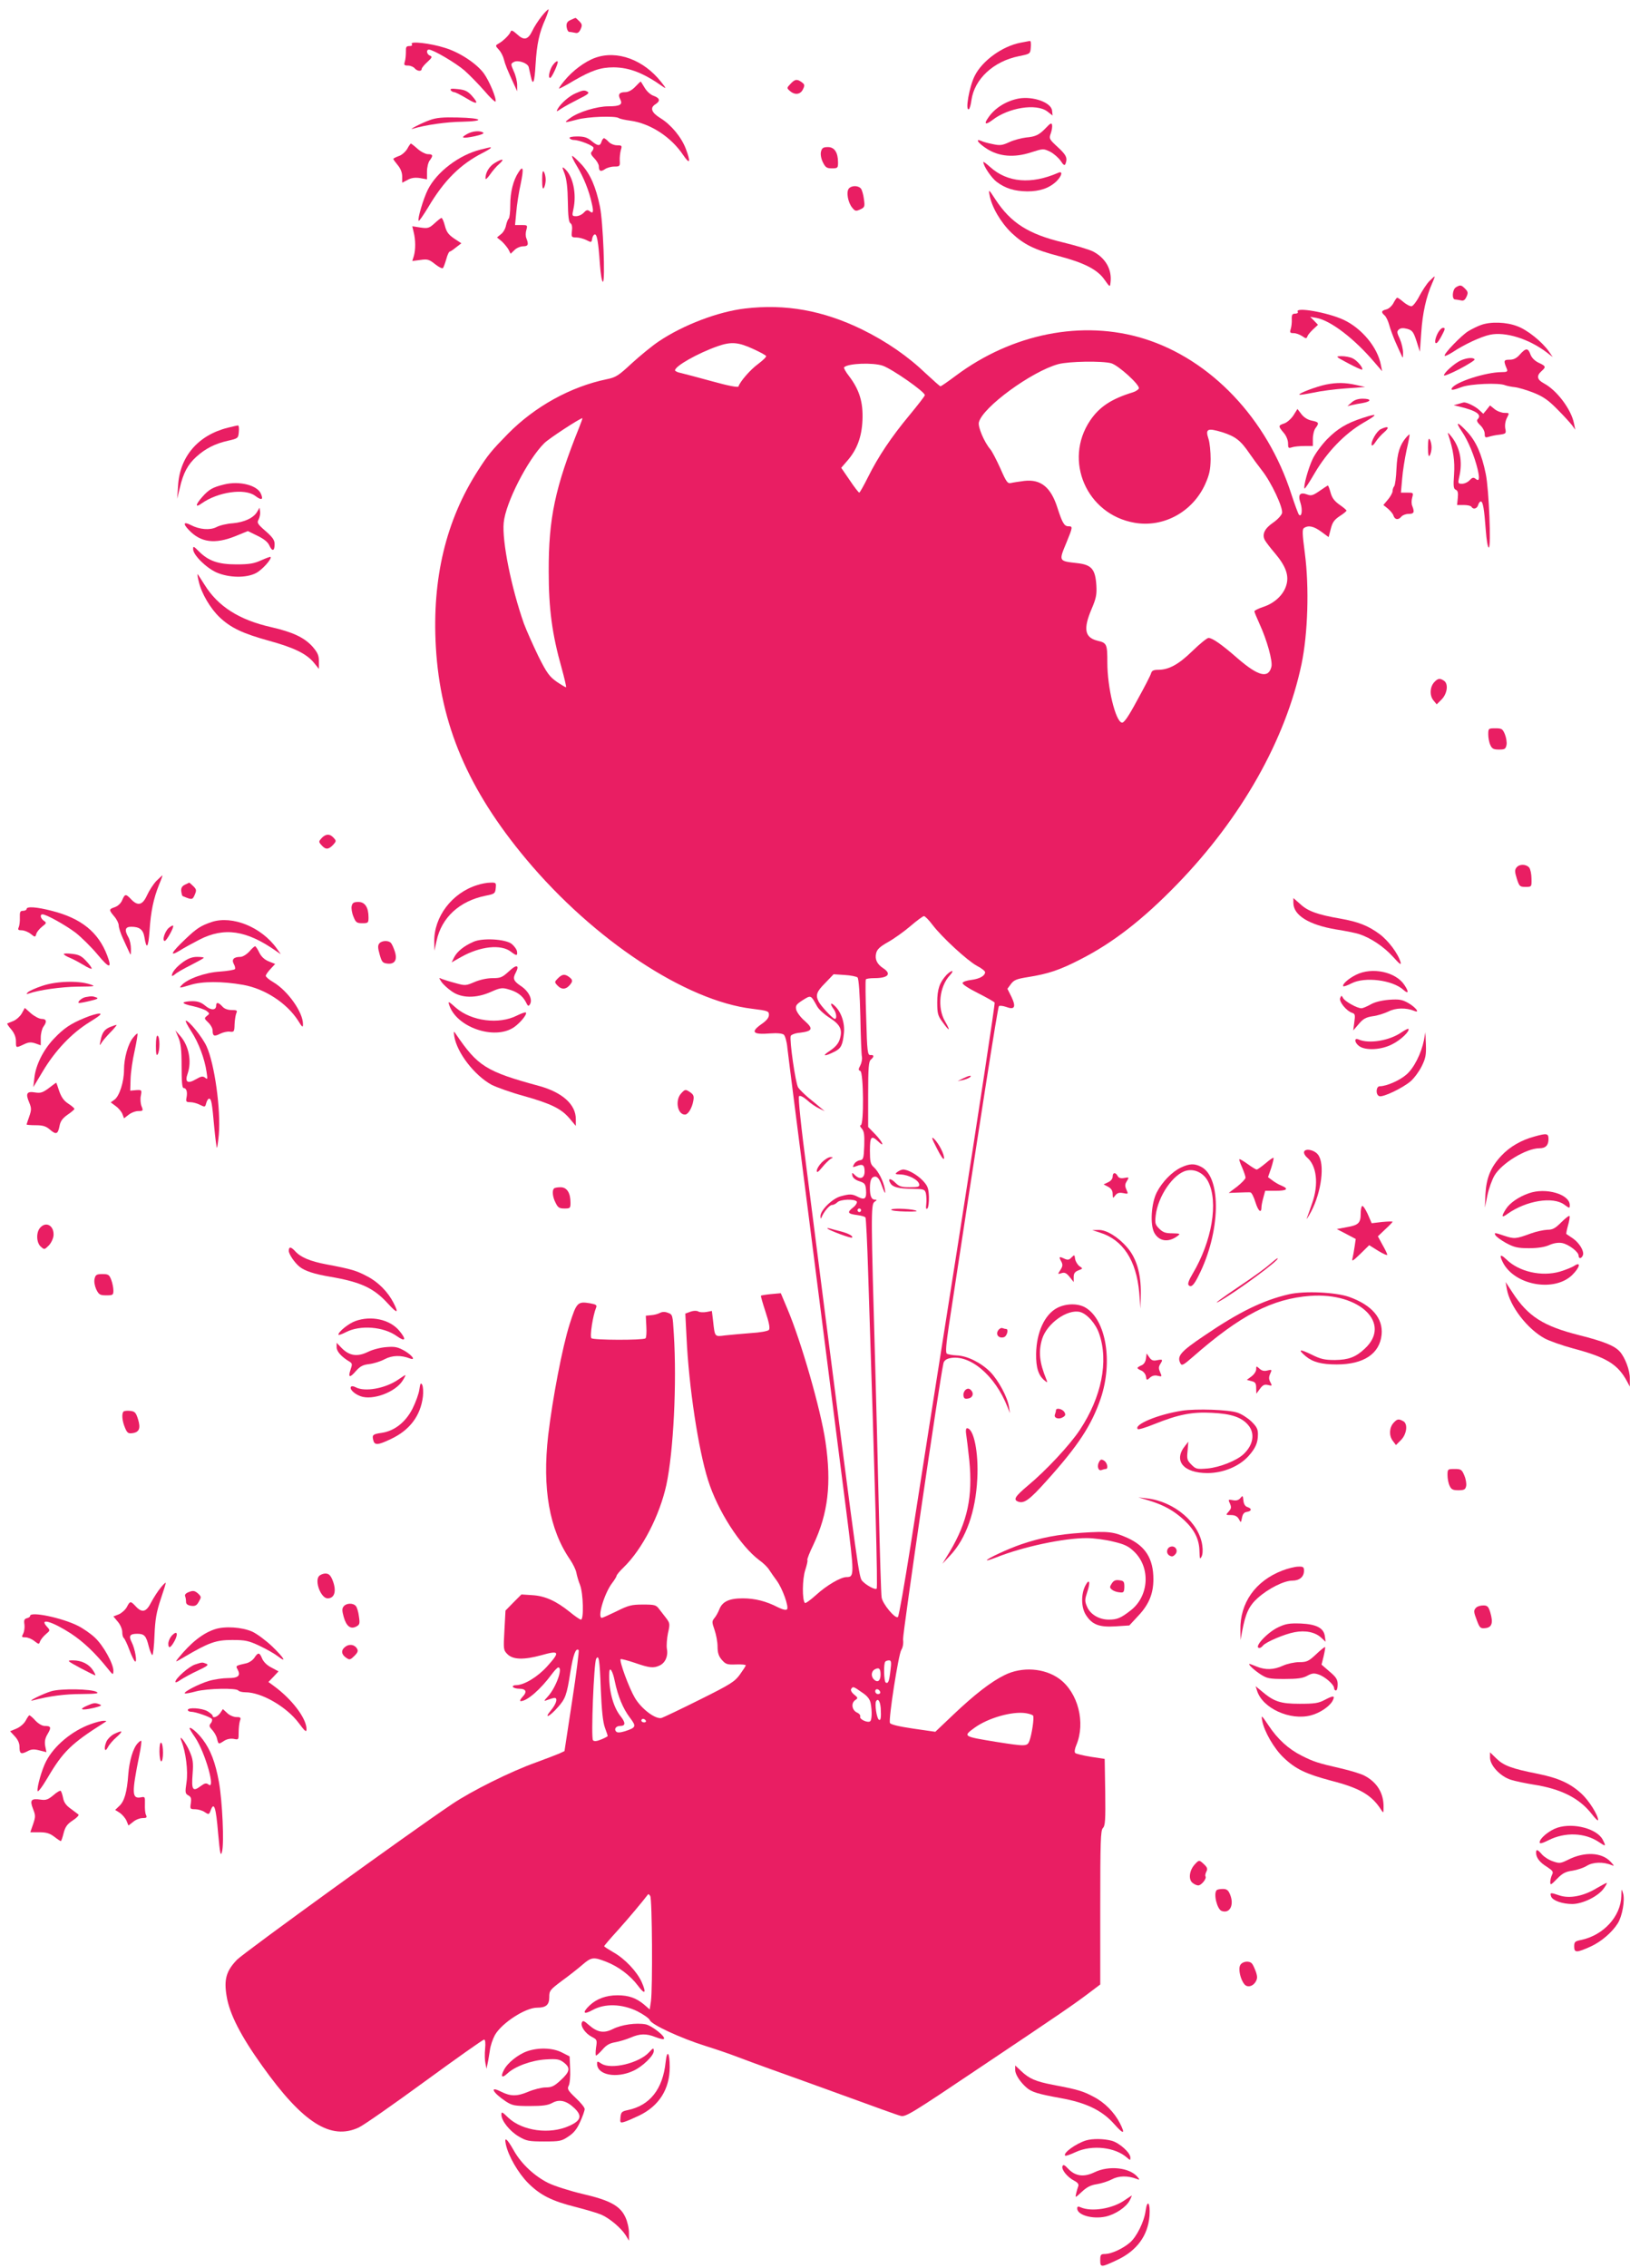 <?xml version="1.0" standalone="no"?>
<!DOCTYPE svg PUBLIC "-//W3C//DTD SVG 20010904//EN"
 "http://www.w3.org/TR/2001/REC-SVG-20010904/DTD/svg10.dtd">
<svg version="1.0" xmlns="http://www.w3.org/2000/svg"
 width="920pt" height="1280pt" viewBox="0 0 920 1280"
 preserveAspectRatio="xMidYMid meet">
<g transform="translate(0,1280) scale(0.1,-0.1)"
fill="#e91e63" stroke="none">
<path d="M3057 12708 c-19 -24 -43 -61 -53 -83 -24 -50 -47 -55 -86 -18 -24
21 -32 25 -36 14 -6 -17 -40 -51 -68 -67 -19 -11 -19 -12 2 -35 12 -13 24 -37
28 -54 7 -28 18 -57 59 -145 l16 -35 0 35 c0 19 -8 54 -19 77 -18 42 -18 43 0
53 23 13 77 -5 84 -28 2 -10 7 -32 11 -49 13 -63 22 -41 28 65 7 113 20 177
56 256 11 27 19 51 17 53 -2 2 -20 -15 -39 -39z"/>
<path d="M3220 12687 c-19 -9 -24 -18 -22 -39 2 -16 9 -28 15 -28 7 0 21 -3
32 -5 15 -4 23 1 32 20 10 22 9 29 -8 46 -10 10 -20 19 -21 18 -2 0 -14 -6
-28 -12z"/>
<path d="M5760 12559 c-103 -20 -215 -101 -258 -186 -31 -60 -56 -203 -33
-189 4 3 11 26 14 51 17 119 124 219 268 248 64 13 64 13 67 50 2 20 0 37 -5
36 -4 -1 -28 -5 -53 -10z"/>
<path d="M2324 12552 c5 -8 0 -12 -14 -12 -17 0 -20 -6 -19 -32 0 -18 -2 -43
-6 -55 -6 -20 -4 -23 18 -23 13 0 30 -7 37 -15 14 -17 40 -20 40 -4 0 5 14 23
32 39 27 25 29 30 15 36 -19 7 -23 34 -6 34 24 0 151 -75 201 -118 29 -26 80
-78 113 -116 32 -38 61 -64 62 -59 6 18 -36 118 -67 160 -41 55 -136 118 -219
143 -81 26 -198 39 -187 22z"/>
<path d="M3360 12474 c-59 -21 -128 -73 -174 -129 -21 -25 -34 -45 -30 -45 4
0 42 20 83 45 101 58 151 75 225 75 88 -1 167 -31 276 -108 22 -15 21 -12 -8
25 -99 126 -249 181 -372 137z"/>
<path d="M3122 12435 c-19 -24 -31 -75 -17 -75 9 0 46 81 43 92 -2 6 -14 -1
-26 -17z"/>
<path d="M4462 12327 c-22 -23 -22 -24 -4 -40 28 -25 60 -21 74 9 11 22 10 28
-7 40 -26 19 -38 18 -63 -9z"/>
<path d="M3585 12310 c-18 -19 -39 -30 -56 -30 -34 0 -43 -13 -28 -41 15 -29
-1 -39 -67 -39 -65 0 -169 -32 -214 -65 -40 -29 -39 -30 37 -10 60 17 214 22
235 9 7 -5 36 -11 65 -15 113 -15 231 -92 299 -194 38 -56 44 -42 15 35 -25
66 -83 136 -143 173 -52 32 -61 59 -28 79 28 18 25 34 -10 47 -17 5 -39 25
-51 45 -12 20 -22 36 -23 36 -1 0 -15 -13 -31 -30z"/>
<path d="M2544 12291 c4 -6 13 -11 19 -11 7 0 38 -16 70 -35 62 -38 72 -32 29
16 -22 24 -38 32 -76 36 -36 4 -47 3 -42 -6z"/>
<path d="M3250 12274 c-38 -16 -85 -58 -102 -88 -10 -18 -8 -18 23 3 19 12 63
36 97 53 45 22 60 33 50 39 -18 12 -27 11 -68 -7z"/>
<path d="M5750 12244 c-69 -13 -133 -52 -170 -105 -29 -40 -19 -47 22 -16 91
70 246 94 308 49 l31 -24 -3 28 c-5 46 -107 82 -188 68z"/>
<path d="M2425 12122 c-48 -17 -128 -59 -93 -48 70 21 189 38 275 39 137 3
117 21 -25 24 -82 2 -119 -1 -157 -15z"/>
<path d="M5905 12080 c-40 -42 -59 -51 -114 -56 -25 -3 -68 -14 -94 -26 -41
-19 -54 -20 -95 -11 -26 5 -55 13 -64 18 -37 15 -16 -14 31 -44 69 -45 155
-52 250 -21 69 22 70 22 108 4 21 -11 47 -34 59 -51 17 -26 23 -29 28 -17 12
32 5 49 -44 94 -48 44 -50 48 -39 78 6 17 9 38 7 47 -2 13 -10 10 -33 -15z"/>
<path d="M2637 12044 c-42 -23 -27 -27 42 -13 37 8 56 16 48 21 -19 12 -59 9
-90 -8z"/>
<path d="M3215 12020 c3 -5 14 -10 24 -10 31 0 111 -32 111 -44 0 -7 -5 -17
-11 -23 -7 -7 -3 -18 15 -36 14 -14 26 -35 26 -45 0 -28 10 -33 34 -17 11 8
35 15 53 15 31 0 33 2 31 33 -1 17 2 44 6 60 8 25 6 27 -21 27 -17 0 -38 9
-48 20 -10 11 -22 20 -26 20 -4 0 -11 -9 -14 -20 -8 -26 -21 -25 -57 5 -23 19
-41 25 -79 25 -31 0 -48 -4 -44 -10z"/>
<path d="M2298 11959 c-10 -16 -31 -35 -48 -40 -16 -6 -30 -13 -30 -16 0 -3
11 -18 25 -35 16 -19 25 -42 25 -64 l0 -35 31 16 c21 12 43 14 70 10 l39 -7 0
44 c0 23 7 52 15 62 21 28 19 36 -10 36 -13 0 -40 14 -58 30 -19 17 -36 30
-38 30 -2 0 -12 -14 -21 -31z"/>
<path d="M2713 11956 c-121 -30 -247 -125 -298 -226 -26 -52 -60 -168 -52
-176 3 -3 26 31 53 75 91 154 183 245 312 310 23 12 42 24 42 26 0 3 -1 5 -2
4 -2 0 -26 -6 -55 -13z"/>
<path d="M4634 11945 c-4 -15 0 -39 10 -60 15 -30 22 -35 51 -35 33 0 35 2 35
33 0 56 -20 87 -57 87 -26 0 -34 -5 -39 -25z"/>
<path d="M3256 11863 c38 -63 69 -140 84 -210 12 -50 8 -62 -13 -44 -11 8 -18
6 -32 -9 -10 -11 -29 -20 -43 -20 -23 0 -24 2 -16 38 20 88 -2 191 -50 231
-14 12 -14 8 1 -30 11 -31 17 -79 18 -157 1 -81 5 -116 15 -122 8 -5 11 -21 8
-44 -4 -34 -2 -36 25 -36 15 0 41 -7 57 -15 27 -14 29 -14 32 7 2 12 8 23 14
25 13 4 21 -38 30 -169 4 -54 11 -98 17 -98 14 0 1 340 -17 425 -23 110 -53
180 -102 235 -25 27 -50 50 -54 50 -5 0 7 -26 26 -57z"/>
<path d="M2792 11880 c-31 -19 -52 -54 -52 -87 0 -9 11 1 25 21 14 20 37 48
53 61 33 30 19 32 -26 5z"/>
<path d="M5550 11886 c0 -22 45 -89 75 -112 49 -37 100 -53 173 -54 71 0 124
18 165 57 31 31 37 60 10 48 -153 -67 -287 -55 -384 32 -22 20 -39 32 -39 29z"/>
<path d="M2926 11827 c-29 -44 -46 -111 -46 -183 0 -40 -4 -75 -9 -78 -4 -3
-11 -20 -15 -38 -3 -18 -16 -41 -29 -50 l-22 -18 27 -22 c14 -13 31 -34 38
-46 l12 -24 22 21 c12 12 34 21 49 21 28 0 32 10 18 45 -5 11 -5 32 0 48 7 26
6 27 -28 27 l-36 0 7 73 c3 39 14 111 25 160 18 87 14 107 -13 64z"/>
<path d="M3060 11785 c0 -42 3 -56 10 -45 5 8 10 29 10 45 0 17 -5 37 -10 45
-7 11 -10 -3 -10 -45z"/>
<path d="M4791 11736 c-16 -19 -5 -79 19 -108 16 -20 21 -21 45 -10 26 12 27
16 21 59 -3 25 -11 52 -17 59 -15 18 -53 18 -68 0z"/>
<path d="M5585 11700 c12 -68 63 -155 124 -214 70 -66 129 -95 266 -131 142
-37 219 -76 258 -132 32 -45 32 -45 35 -17 9 73 -28 138 -99 175 -22 11 -96
33 -165 50 -199 47 -299 111 -386 244 -37 57 -39 58 -33 25z"/>
<path d="M2452 11539 c-30 -27 -38 -29 -79 -23 l-46 7 8 -34 c11 -44 11 -97 1
-133 l-9 -29 46 6 c40 6 49 3 83 -24 20 -16 40 -26 44 -22 4 5 12 27 19 51 6
23 15 42 19 42 4 0 20 11 36 24 l30 23 -41 27 c-32 22 -43 37 -52 72 -6 24
-15 44 -19 44 -4 0 -22 -14 -40 -31z"/>
<path d="M8066 11212 c-15 -16 -39 -53 -55 -83 -15 -30 -35 -55 -43 -57 -8 -2
-29 9 -46 23 -16 14 -32 25 -36 25 -3 0 -12 -13 -21 -30 -8 -16 -27 -33 -40
-36 -29 -7 -31 -16 -10 -34 8 -7 20 -31 26 -54 6 -22 21 -63 33 -91 12 -27 27
-61 34 -75 10 -24 11 -24 11 10 0 19 -8 54 -18 77 -17 36 -18 43 -5 54 10 8
24 9 47 3 28 -8 35 -17 52 -69 l19 -60 8 110 c7 106 27 199 62 278 9 20 15 37
13 37 -2 0 -16 -13 -31 -28z"/>
<path d="M8218 11179 c-21 -12 -25 -69 -5 -69 6 0 21 -3 32 -5 15 -4 23 1 32
20 10 22 9 29 -8 46 -22 22 -27 22 -51 8z"/>
<path d="M4205 11059 c-152 -18 -347 -92 -486 -185 -39 -26 -108 -83 -154
-125 -73 -68 -89 -79 -140 -89 -204 -42 -406 -154 -557 -307 -94 -96 -113
-119 -170 -208 -181 -281 -260 -610 -238 -995 25 -439 182 -807 511 -1200 381
-455 901 -799 1276 -843 87 -11 93 -13 93 -34 0 -16 -13 -32 -40 -51 -66 -46
-53 -62 47 -54 40 3 68 0 77 -7 7 -6 17 -39 20 -74 4 -34 20 -163 36 -287 16
-124 47 -371 70 -550 23 -179 54 -426 70 -550 16 -124 47 -371 70 -550 23
-179 61 -482 86 -674 46 -364 47 -376 2 -376 -33 0 -113 -47 -172 -101 -31
-28 -60 -49 -63 -45 -16 16 -15 135 2 186 9 28 15 54 12 56 -3 3 12 42 34 87
83 176 103 344 68 582 -27 182 -137 565 -215 749 l-37 88 -55 -5 c-30 -3 -55
-7 -57 -9 -2 -2 10 -43 26 -92 20 -61 26 -92 19 -101 -6 -7 -50 -15 -102 -18
-51 -4 -117 -10 -145 -13 -60 -8 -58 -10 -68 79 l-7 59 -31 -6 c-18 -3 -38 -2
-46 3 -8 5 -26 5 -43 -1 l-30 -11 7 -136 c13 -278 66 -628 121 -803 54 -173
182 -372 290 -453 23 -16 48 -41 56 -55 9 -14 28 -41 42 -60 33 -45 70 -150
58 -162 -6 -6 -26 -1 -52 12 -66 34 -129 50 -198 50 -76 0 -115 -18 -132 -62
-7 -18 -20 -41 -29 -51 -13 -16 -13 -23 2 -65 9 -26 17 -68 17 -94 0 -35 6
-54 24 -75 22 -25 30 -28 80 -26 31 1 56 -1 55 -5 0 -4 -15 -27 -33 -52 -29
-40 -52 -55 -227 -142 -106 -53 -203 -99 -215 -103 -34 -9 -114 51 -151 114
-33 56 -89 208 -80 218 3 2 39 -7 80 -21 84 -29 105 -31 140 -15 32 15 49 53
41 94 -3 18 0 58 6 88 12 52 11 57 -9 84 -12 15 -30 39 -41 53 -17 23 -25 25
-92 25 -64 0 -82 -5 -148 -38 -41 -20 -79 -37 -83 -37 -27 0 13 136 57 195 14
18 26 38 26 42 0 5 18 27 40 48 105 102 203 292 241 465 40 186 60 573 42 854
-6 104 -7 108 -32 117 -17 7 -32 7 -46 0 -11 -6 -33 -12 -50 -13 l-30 -3 3
-61 c2 -34 0 -64 -5 -67 -18 -11 -294 -10 -305 1 -10 10 8 128 27 174 5 13 -2
17 -34 23 -71 12 -77 5 -116 -118 -41 -129 -96 -417 -121 -627 -34 -299 6
-531 124 -702 16 -24 32 -56 35 -73 3 -16 12 -48 21 -70 18 -47 22 -195 5
-195 -6 0 -35 20 -64 44 -76 61 -139 90 -211 94 l-61 4 -45 -45 -45 -46 -6
-111 c-6 -109 -6 -112 18 -136 31 -30 91 -32 190 -5 103 29 108 20 33 -63 -53
-59 -130 -106 -176 -106 -13 0 -20 -4 -17 -10 3 -5 19 -10 35 -10 39 0 47 -17
19 -46 -12 -13 -17 -24 -10 -24 36 0 112 66 176 153 15 20 31 37 36 37 28 0
-13 -114 -59 -164 -22 -24 -24 -28 -7 -21 11 4 28 10 38 12 28 8 21 -28 -15
-71 -41 -50 -5 -33 41 20 42 47 50 68 70 197 16 99 31 140 47 125 3 -4 -13
-133 -37 -288 l-43 -282 -30 -14 c-17 -7 -76 -30 -131 -50 -143 -51 -364 -161
-475 -236 -244 -164 -1170 -835 -1212 -877 -61 -63 -75 -111 -59 -206 16 -100
80 -225 202 -395 228 -320 386 -420 544 -346 28 13 195 130 373 260 178 130
328 236 334 236 7 0 9 -19 6 -52 -3 -29 -2 -66 2 -83 l6 -30 6 30 c4 17 9 50
13 75 3 25 16 63 28 85 38 68 172 155 238 155 51 0 69 16 69 59 0 37 4 42 72
93 40 29 92 70 116 91 50 43 62 44 134 16 69 -27 135 -77 178 -134 40 -54 50
-45 22 19 -27 60 -95 132 -159 168 -29 17 -53 32 -53 35 0 3 35 44 78 91 62
69 137 159 170 202 2 2 7 -2 12 -10 11 -17 14 -521 4 -593 l-7 -47 -31 27
c-45 38 -88 53 -151 53 -64 0 -118 -20 -157 -57 -44 -42 -35 -55 17 -26 69 38
165 35 252 -7 35 -18 68 -41 71 -51 10 -25 173 -101 317 -146 61 -19 139 -46
175 -60 36 -14 121 -45 190 -70 69 -24 255 -92 413 -149 159 -58 302 -110 319
-114 28 -9 57 9 456 277 454 304 524 352 615 421 l57 43 0 434 c0 375 2 436
15 449 13 13 15 45 13 203 l-3 187 -79 12 c-43 7 -83 17 -87 21 -6 6 -3 24 6
45 53 127 10 296 -96 374 -84 61 -211 70 -309 21 -76 -37 -170 -110 -290 -224
l-101 -96 -125 18 c-81 12 -128 23 -131 32 -9 22 48 386 64 412 9 14 13 37 10
60 -3 28 207 1469 228 1558 3 14 16 24 35 28 112 25 256 -96 326 -274 l14 -36
-5 35 c-8 55 -60 151 -106 198 -52 52 -130 91 -189 93 -25 1 -50 6 -56 10 -8
6 -4 53 12 161 174 1146 275 1793 282 1800 4 4 22 2 40 -4 49 -19 58 -1 31 56
l-23 46 20 27 c17 23 33 29 96 39 113 18 178 39 296 100 183 93 353 225 546
424 363 374 612 815 702 1242 36 173 44 433 19 624 -15 115 -16 138 -4 145 25
16 55 9 97 -22 l41 -30 12 46 c9 37 20 52 50 72 22 14 39 28 39 32 -1 3 -18
18 -40 33 -28 20 -42 38 -50 68 -6 22 -13 40 -15 40 -2 0 -24 -14 -48 -31 -36
-25 -47 -28 -68 -20 -42 16 -55 0 -39 -47 13 -40 7 -84 -9 -66 -4 5 -23 56
-42 114 -136 426 -455 762 -833 879 -346 107 -742 29 -1061 -209 -44 -33 -83
-60 -87 -60 -3 0 -39 32 -80 70 -103 99 -223 182 -363 251 -220 107 -431 145
-660 118z m52 -231 c35 -16 65 -33 67 -37 3 -4 -17 -24 -45 -45 -44 -32 -102
-99 -111 -127 -2 -7 -62 5 -148 29 -80 22 -160 43 -177 47 -18 3 -33 11 -33
15 0 24 127 96 240 136 78 27 117 24 207 -18z m2015 -78 c41 -12 162 -122 156
-142 -3 -7 -18 -17 -34 -22 -121 -37 -189 -82 -241 -159 -152 -226 -20 -530
250 -577 164 -29 328 61 399 217 24 54 30 81 31 142 0 42 -5 93 -12 114 -19
57 -6 63 77 38 75 -24 104 -46 155 -121 17 -25 48 -67 69 -94 54 -68 121 -212
114 -242 -4 -13 -26 -37 -51 -54 -48 -33 -63 -66 -46 -98 6 -11 31 -44 56 -73
62 -73 82 -127 65 -182 -16 -54 -66 -101 -130 -122 -27 -9 -50 -20 -50 -25 0
-4 13 -36 29 -71 42 -91 75 -210 67 -242 -17 -68 -74 -53 -190 47 -89 78 -143
116 -165 116 -8 0 -49 -33 -91 -74 -78 -76 -133 -106 -194 -106 -25 0 -35 -5
-39 -19 -2 -10 -37 -78 -77 -150 -52 -97 -76 -131 -88 -129 -36 7 -82 198 -82
339 0 104 -3 111 -55 123 -73 18 -82 66 -34 179 26 61 30 82 27 134 -6 91 -27
116 -108 125 -106 12 -105 10 -60 118 35 86 36 90 10 90 -23 0 -34 19 -61 102
-37 118 -94 165 -188 154 -30 -4 -64 -9 -76 -12 -18 -4 -26 7 -59 83 -22 48
-47 97 -57 108 -34 40 -71 127 -64 152 21 85 298 287 448 328 61 16 246 19
299 5z m-1289 -14 c55 -20 237 -147 237 -166 0 -5 -39 -55 -86 -112 -104 -125
-178 -236 -235 -351 -24 -48 -46 -87 -49 -87 -4 0 -28 31 -54 70 l-48 70 32
37 c57 64 84 137 88 233 4 100 -17 169 -74 245 -20 25 -33 49 -30 52 22 23
164 28 219 9z m-1714 -348 c-136 -339 -173 -512 -172 -813 0 -211 19 -354 73
-545 16 -58 27 -106 25 -108 -2 -2 -25 12 -52 30 -41 29 -56 48 -104 144 -30
62 -67 145 -82 185 -71 202 -124 464 -114 569 10 111 135 356 229 449 27 27
202 141 215 141 2 0 -7 -24 -18 -52z m1994 -2807 c54 -71 197 -202 250 -231
26 -13 47 -30 47 -36 0 -21 -31 -38 -78 -44 -25 -3 -47 -10 -49 -17 -3 -7 34
-31 86 -57 49 -25 92 -49 95 -54 3 -5 -89 -610 -204 -1343 -116 -734 -238
-1509 -271 -1724 -34 -214 -65 -394 -71 -400 -13 -14 -86 72 -92 110 -3 17
-10 246 -16 510 -6 264 -15 622 -20 795 -24 837 -25 912 -5 927 16 11 16 13 3
13 -19 0 -28 20 -28 65 0 46 9 65 30 65 11 0 22 -13 30 -32 24 -65 30 -75 24
-38 -8 45 -36 100 -63 124 -18 16 -21 31 -21 93 0 80 8 88 47 51 39 -37 25 -3
-17 41 l-40 41 0 184 c0 151 3 186 15 196 20 17 19 28 -2 26 -16 -1 -19 17
-24 209 -4 116 -5 213 -2 218 2 4 24 7 48 7 78 0 99 24 50 56 -35 23 -48 50
-40 84 5 22 20 37 68 64 34 19 91 60 126 90 36 31 70 56 76 56 6 0 28 -22 48
-49z m-423 -297 c7 -7 13 -94 16 -220 2 -115 6 -218 9 -229 2 -12 -2 -33 -9
-47 -12 -23 -12 -27 0 -32 18 -7 21 -306 2 -306 -6 0 -4 -8 6 -19 13 -15 16
-34 14 -97 -3 -73 -5 -79 -26 -82 -12 -2 -27 -12 -32 -23 -10 -17 -8 -18 16
-9 33 13 44 6 44 -31 0 -37 -24 -48 -52 -23 -20 19 -20 19 -17 -1 3 -12 17
-24 39 -31 31 -10 35 -16 38 -49 4 -49 -7 -59 -44 -40 -35 18 -47 18 -99 4
-48 -13 -115 -80 -114 -112 0 -15 2 -17 6 -7 12 31 45 70 59 70 9 0 22 7 30
15 18 18 99 20 110 4 3 -6 -6 -22 -22 -34 -34 -27 -30 -35 25 -42 23 -3 44 -9
46 -14 3 -4 10 -144 15 -311 41 -1251 55 -1777 48 -1783 -8 -9 -59 19 -81 43
-19 20 -24 57 -208 1492 -27 217 -75 584 -104 815 -34 258 -51 423 -45 429 5
5 23 -3 45 -22 19 -18 50 -39 68 -47 l32 -16 -25 21 c-14 12 -44 37 -68 56
-23 20 -49 45 -57 57 -15 23 -50 269 -42 291 3 7 26 16 52 18 71 9 77 22 28
66 -24 20 -45 49 -49 64 -5 23 0 30 37 54 47 29 45 30 81 -35 9 -17 41 -46 71
-65 61 -39 74 -68 56 -123 -8 -24 -26 -44 -58 -65 -46 -30 -26 -31 31 -2 35
18 44 36 51 102 7 58 -15 123 -54 158 -22 20 -25 8 -4 -20 16 -21 20 -56 7
-56 -11 0 -77 71 -91 97 -19 37 -13 56 37 106 l47 49 62 -4 c35 -2 68 -9 73
-14z m20 -1314 c0 -5 -4 -10 -10 -10 -5 0 -10 5 -10 10 0 6 5 10 10 10 6 0 10
-4 10 -10z m-1469 -2703 c5 -120 12 -185 23 -216 9 -24 16 -45 16 -48 0 -2
-16 -11 -36 -19 -26 -11 -40 -12 -47 -5 -12 12 5 439 18 460 15 26 20 -6 26
-172z m1635 107 c-7 -63 -13 -77 -27 -69 -10 7 -13 108 -2 118 3 4 13 7 21 7
12 0 14 -10 8 -56z m-56 -24 c0 -34 -15 -47 -35 -30 -20 17 -19 47 2 59 24 13
33 5 33 -29z m-1500 -38 c18 -86 47 -155 85 -205 38 -50 36 -56 -28 -77 -27
-8 -42 -9 -49 -2 -14 14 -1 32 22 32 32 0 32 18 1 57 -42 53 -67 153 -62 246
2 35 20 6 31 -51z m1394 -62 c31 -20 45 -38 50 -61 9 -46 7 -97 -3 -103 -15
-10 -61 12 -56 26 3 7 -5 18 -17 23 -29 13 -36 52 -12 70 18 12 17 14 -5 32
-14 11 -21 25 -17 31 10 16 12 16 60 -18z m104 2 c2 -7 -3 -12 -12 -12 -9 0
-16 7 -16 16 0 17 22 14 28 -4z m3 -92 c3 -52 0 -72 -10 -65 -13 7 -25 90 -16
105 11 18 23 -1 26 -40z m860 -42 c7 -11 -7 -106 -21 -143 -12 -31 -21 -31
-187 -5 -189 31 -189 31 -122 80 76 55 212 94 289 82 19 -3 38 -9 41 -14z
m-2186 -28 c3 -5 -1 -10 -9 -10 -9 0 -16 5 -16 10 0 6 4 10 9 10 6 0 13 -4 16
-10z"/>
<path d="M5342 7298 c-39 -43 -52 -80 -52 -154 0 -63 3 -76 30 -112 40 -56 47
-53 14 4 -45 77 -32 197 28 261 12 13 17 23 11 23 -5 0 -19 -10 -31 -22z"/>
<path d="M5435 6714 l-30 -15 30 6 c17 4 34 11 40 16 13 13 -5 10 -40 -7z"/>
<path d="M5288 6319 c21 -42 38 -67 40 -57 4 21 -30 87 -57 112 -16 14 -12 1
17 -55z"/>
<path d="M5066 6187 c-17 -12 -15 -14 19 -15 44 -2 99 -31 103 -55 3 -14 -5
-17 -53 -17 -47 0 -60 4 -82 26 -27 27 -45 25 -27 -4 14 -22 45 -30 126 -31
63 -1 68 -3 74 -26 3 -14 4 -41 2 -60 -3 -24 -1 -32 7 -24 5 5 9 35 8 66 -2
48 -7 61 -35 91 -32 33 -83 62 -111 62 -7 0 -21 -6 -31 -13z"/>
<path d="M5030 5973 c0 -5 37 -9 83 -10 56 -1 73 1 52 7 -39 10 -135 12 -135
3z"/>
<path d="M4639 6241 c-16 -16 -29 -38 -29 -48 0 -13 8 -8 31 20 16 20 38 41
47 47 16 9 16 9 -1 10 -10 0 -32 -13 -48 -29z"/>
<path d="M4670 5867 c11 -11 134 -57 139 -51 8 8 -19 23 -64 35 -22 5 -49 13
-60 16 -11 3 -18 3 -15 0z"/>
<path d="M7325 11040 c3 -5 -3 -10 -14 -10 -17 0 -21 -6 -20 -32 1 -18 -2 -43
-6 -55 -6 -20 -4 -23 17 -23 13 0 34 -8 48 -17 20 -14 24 -15 29 -2 2 8 17 26
32 40 l28 26 -22 23 -22 22 35 -6 c81 -15 214 -117 328 -251 l43 -50 -7 35
c-18 98 -106 206 -210 255 -90 42 -278 75 -259 45z"/>
<path d="M8359 10966 c-20 -7 -52 -23 -72 -35 -39 -24 -141 -130 -133 -139 3
-3 23 7 44 20 66 44 160 88 212 99 86 18 217 -22 319 -99 l35 -27 -22 32 c-39
55 -121 121 -178 142 -62 24 -150 27 -205 7z"/>
<path d="M8115 10920 c-17 -33 -20 -64 -5 -55 6 4 19 24 30 46 17 32 18 39 5
39 -8 0 -21 -13 -30 -30z"/>
<path d="M8579 10800 c-19 -22 -36 -30 -59 -30 -33 0 -35 -5 -15 -52 6 -15 1
-18 -31 -18 -89 -1 -257 -55 -279 -90 -9 -14 6 -13 56 6 48 18 210 25 244 10
11 -4 36 -9 55 -11 19 -2 67 -16 105 -31 55 -22 84 -42 135 -94 36 -36 73 -77
83 -90 l18 -25 -7 35 c-15 78 -95 186 -169 226 -40 21 -44 43 -15 69 27 24 26
29 -16 48 -22 11 -39 28 -46 47 -13 37 -26 37 -59 0z"/>
<path d="M7609 10750 c41 -22 77 -38 79 -36 8 9 -29 53 -54 64 -14 7 -42 12
-62 12 -36 -1 -36 -1 37 -40z"/>
<path d="M8245 10766 c-34 -15 -95 -69 -95 -84 0 -6 40 11 89 36 49 26 87 50
84 54 -7 12 -44 9 -78 -6z"/>
<path d="M7485 10630 c-51 -10 -158 -50 -151 -57 2 -3 37 3 78 11 40 9 123 20
183 24 l110 8 -53 12 c-59 13 -107 14 -167 2z"/>
<path d="M7629 10529 l-24 -21 25 6 c14 3 42 9 63 12 49 9 48 24 -2 24 -25 0
-47 -7 -62 -21z"/>
<path d="M8230 10520 l-25 -7 30 -7 c97 -23 131 -46 105 -72 -7 -7 -2 -18 15
-34 14 -13 25 -34 25 -48 0 -21 3 -23 23 -17 12 4 39 10 61 12 36 5 38 7 32
35 -3 18 0 41 9 59 15 29 15 29 -13 29 -16 0 -41 9 -56 21 l-26 21 -19 -24
-19 -23 -24 22 c-21 20 -71 44 -86 42 -4 -1 -18 -4 -32 -9z"/>
<path d="M7301 10457 c-12 -19 -35 -40 -51 -46 -36 -12 -37 -15 -5 -53 15 -17
25 -42 25 -60 0 -27 2 -29 23 -22 12 4 43 7 70 7 l47 0 0 41 c0 23 7 50 15 60
22 29 19 34 -20 42 -22 4 -44 17 -59 36 l-23 30 -22 -35z"/>
<path d="M7690 10441 c-89 -29 -141 -60 -200 -120 -30 -31 -67 -81 -81 -111
-25 -52 -54 -158 -46 -167 3 -2 29 38 58 88 70 119 169 222 274 283 85 49 84
56 -5 27z"/>
<path d="M8251 10365 c36 -53 71 -139 89 -213 13 -56 9 -72 -13 -53 -11 8 -18
6 -32 -9 -10 -11 -29 -20 -43 -20 -23 0 -24 2 -16 38 21 89 4 170 -47 232 -17
21 -20 21 -14 5 28 -86 37 -146 32 -222 -5 -68 -3 -82 10 -87 11 -5 14 -17 11
-46 l-4 -40 38 0 c20 0 40 -4 43 -10 10 -17 32 -11 38 10 3 11 10 20 15 20 12
0 19 -41 28 -162 4 -54 11 -98 17 -98 14 0 1 329 -17 415 -23 113 -55 184
-104 237 -56 60 -71 62 -31 3z"/>
<path d="M1285 10386 c-167 -42 -271 -163 -280 -328 l-5 -73 15 62 c19 83 45
132 94 176 51 46 106 74 179 90 56 13 57 14 60 50 2 20 0 37 -5 36 -4 0 -30
-6 -58 -13z"/>
<path d="M7793 10378 c-23 -11 -57 -71 -51 -90 2 -6 12 2 22 18 10 16 32 41
50 56 32 28 21 36 -21 16z"/>
<path d="M7938 10333 c-37 -43 -52 -89 -56 -178 -2 -49 -8 -94 -13 -99 -5 -6
-9 -18 -9 -27 0 -10 -12 -31 -26 -48 l-26 -31 25 -20 c14 -12 29 -29 32 -40 8
-24 28 -26 45 -5 7 8 25 15 41 15 30 0 34 9 20 45 -5 11 -5 32 0 48 7 26 6 27
-28 27 l-36 0 7 78 c3 42 15 115 25 162 11 47 18 86 17 88 -2 1 -10 -6 -18
-15z"/>
<path d="M8060 10275 c0 -42 3 -56 10 -45 5 8 10 29 10 45 0 17 -5 37 -10 45
-7 11 -10 -3 -10 -45z"/>
<path d="M1265 10066 c-65 -16 -86 -28 -124 -71 -39 -44 -40 -63 -3 -36 92 65
243 87 302 43 37 -28 48 -23 32 13 -22 48 -123 72 -207 51z"/>
<path d="M1452 9913 c-19 -35 -72 -60 -138 -66 -33 -2 -75 -12 -93 -22 -36
-18 -94 -14 -144 12 -41 21 -46 8 -11 -28 67 -71 147 -81 262 -35 l71 29 55
-27 c37 -18 59 -36 67 -56 16 -34 29 -30 29 10 0 22 -12 39 -51 73 -46 40 -50
47 -39 66 6 12 10 32 8 44 l-3 22 -13 -22z"/>
<path d="M1090 9701 c0 -33 74 -106 133 -132 70 -30 167 -32 222 -3 35 18 91
81 82 91 -2 2 -26 -7 -53 -19 -39 -18 -67 -23 -139 -23 -103 0 -158 19 -213
74 -29 29 -32 31 -32 12z"/>
<path d="M1122 9518 c14 -65 66 -153 118 -202 64 -60 130 -91 278 -132 142
-39 211 -73 253 -123 l29 -36 0 43 c0 34 -7 49 -37 84 -47 51 -111 81 -233
109 -181 41 -300 117 -376 240 -20 32 -38 59 -39 59 -2 0 1 -19 7 -42z"/>
<path d="M8095 8950 c-25 -27 -27 -76 -4 -103 l18 -22 27 27 c32 32 40 86 16
105 -24 17 -36 16 -57 -7z"/>
<path d="M8400 8655 c0 -19 5 -46 12 -60 9 -20 18 -25 48 -25 33 0 38 3 43 26
3 15 -2 42 -9 60 -13 31 -18 34 -54 34 -39 0 -40 -1 -40 -35z"/>
<path d="M1815 8070 c-17 -19 -17 -21 0 -40 23 -26 39 -25 65 2 18 20 19 23 3
40 -21 24 -45 23 -68 -2z"/>
<path d="M8560 7905 c-11 -13 -11 -25 1 -63 14 -44 17 -47 49 -47 35 0 35 0
34 47 0 25 -6 53 -13 62 -17 20 -55 21 -71 1z"/>
<path d="M882 7828 c-17 -18 -40 -54 -52 -80 -25 -56 -52 -63 -90 -23 -30 32
-35 31 -50 -4 -7 -18 -24 -34 -41 -40 -35 -12 -36 -15 -4 -53 14 -16 25 -39
25 -50 0 -12 10 -44 23 -72 13 -28 28 -62 35 -76 10 -24 11 -23 11 15 0 22 -6
51 -14 65 -24 42 -19 60 16 60 46 0 67 -16 74 -58 12 -74 22 -62 29 35 7 108
22 181 54 261 12 28 20 52 19 52 -2 0 -17 -15 -35 -32z"/>
<path d="M1043 7807 c-16 -8 -22 -19 -20 -37 2 -14 5 -26 8 -27 53 -22 55 -22
68 7 11 26 10 31 -8 49 -12 12 -22 20 -23 20 -2 -1 -13 -6 -25 -12z"/>
<path d="M2693 7805 c-142 -44 -244 -179 -242 -318 l1 -52 12 55 c28 132 129
225 276 255 52 10 55 13 58 43 3 30 2 32 -30 31 -18 0 -52 -6 -75 -14z"/>
<path d="M7300 7705 c0 -70 87 -124 240 -150 52 -8 111 -20 130 -26 65 -21
139 -70 191 -127 39 -43 49 -51 44 -32 -14 49 -69 122 -119 159 -64 47 -119
69 -221 87 -128 22 -183 42 -225 81 l-40 35 0 -27z"/>
<path d="M1985 7687 c-3 -12 1 -39 10 -60 13 -33 19 -37 50 -37 33 0 35 2 35
33 0 56 -20 87 -57 87 -26 0 -34 -5 -38 -23z"/>
<path d="M150 7670 c0 -5 -9 -10 -20 -10 -16 0 -19 -6 -18 -37 1 -21 -2 -46
-6 -55 -7 -15 -3 -18 17 -18 13 0 36 -9 50 -20 25 -20 26 -20 32 0 3 11 18 29
33 41 25 19 26 22 9 33 -19 14 -23 36 -7 36 21 0 127 -59 186 -103 33 -26 89
-81 124 -123 67 -81 84 -83 55 -6 -50 132 -147 210 -313 252 -85 22 -142 26
-142 10z"/>
<path d="M1195 7597 c-62 -21 -85 -36 -148 -96 -80 -76 -94 -102 -35 -67 23
15 75 43 113 63 141 72 266 54 435 -65 l25 -17 -22 31 c-86 122 -251 189 -368
151z"/>
<path d="M952 7563 c-22 -20 -39 -73 -22 -73 10 0 54 79 47 86 -2 3 -13 -3
-25 -13z"/>
<path d="M2672 7485 c-53 -23 -91 -54 -108 -86 l-15 -30 53 30 c108 61 226 74
282 30 31 -24 38 -24 34 2 -2 12 -16 31 -31 43 -37 27 -165 34 -215 11z"/>
<path d="M2141 7476 c-9 -11 -9 -25 2 -63 12 -43 17 -48 45 -51 41 -4 56 22
40 70 -6 18 -15 39 -21 46 -13 16 -52 15 -66 -2z"/>
<path d="M1407 7430 c-15 -16 -37 -30 -50 -30 -37 0 -51 -14 -38 -39 7 -12 10
-25 7 -30 -3 -4 -41 -11 -85 -14 -83 -5 -184 -41 -216 -77 -16 -17 -13 -17 47
1 68 22 183 22 301 1 122 -22 245 -102 309 -201 24 -39 28 -42 28 -20 0 67
-86 188 -167 236 -23 13 -43 30 -43 36 0 6 12 23 27 39 l26 28 -37 15 c-24 10
-42 27 -53 50 -9 19 -20 35 -23 35 -4 0 -19 -13 -33 -30z"/>
<path d="M360 7416 c0 -4 16 -14 36 -22 20 -8 54 -27 76 -40 22 -14 42 -23 45
-21 3 3 -10 22 -29 42 -27 30 -43 38 -81 42 -26 3 -47 3 -47 -1z"/>
<path d="M1032 7370 c-37 -27 -62 -57 -62 -76 0 -4 8 0 18 8 9 9 50 32 90 52
39 20 72 38 72 41 0 3 -17 5 -38 5 -27 0 -51 -9 -80 -30z"/>
<path d="M2873 7319 c-38 -35 -48 -39 -93 -39 -31 0 -72 -9 -102 -22 -49 -21
-53 -21 -107 -6 -31 8 -65 19 -76 23 -19 9 -19 8 -4 -15 9 -14 35 -38 58 -54
55 -40 139 -41 223 -3 49 22 63 24 94 15 52 -14 82 -36 101 -71 13 -27 16 -28
25 -13 15 27 -9 74 -54 103 -40 27 -45 41 -27 74 23 44 4 48 -38 8z"/>
<path d="M7654 7299 c-43 -21 -81 -55 -72 -65 3 -2 24 5 47 17 74 38 230 19
292 -37 29 -26 32 -12 6 27 -49 75 -183 103 -273 58z"/>
<path d="M3149 7279 c-20 -20 -20 -22 -3 -40 22 -24 46 -24 67 -1 21 23 21 32
0 48 -25 19 -40 17 -64 -7z"/>
<path d="M237 7236 c-37 -12 -73 -29 -80 -36 -10 -10 -9 -12 5 -7 56 20 184
38 276 39 102 1 105 2 67 14 -67 21 -190 17 -268 -10z"/>
<path d="M483 7173 c-23 -4 -53 -33 -35 -33 6 0 34 5 62 12 39 9 48 14 34 19
-21 8 -28 8 -61 2z"/>
<path d="M7564 7167 c-7 -20 35 -72 68 -83 16 -5 18 -12 12 -52 l-6 -47 31 36
c24 29 40 38 78 44 27 3 67 16 90 27 41 21 100 22 146 3 34 -14 7 21 -35 45
-34 19 -50 22 -108 18 -45 -4 -81 -13 -105 -27 -20 -11 -43 -21 -51 -21 -24 0
-92 38 -103 57 -9 17 -10 17 -17 0z"/>
<path d="M1036 7142 c-3 -5 21 -14 53 -20 31 -7 66 -19 77 -27 18 -14 18 -16
2 -28 -16 -13 -16 -15 7 -37 14 -13 25 -33 25 -45 0 -32 9 -36 42 -19 16 8 41
14 55 12 24 -3 26 0 27 42 1 25 6 53 10 63 7 14 3 17 -26 17 -22 0 -42 7 -53
20 -22 24 -35 26 -35 5 0 -27 -29 -28 -61 -1 -23 19 -42 26 -74 26 -24 0 -46
-4 -49 -8z"/>
<path d="M2535 7130 c39 -127 256 -202 366 -127 36 25 76 74 67 83 -3 3 -26
-5 -50 -17 -102 -52 -257 -32 -345 44 -41 37 -45 38 -38 17z"/>
<path d="M123 7081 c-10 -17 -31 -36 -48 -43 -16 -6 -32 -13 -34 -14 -2 -2 8
-17 23 -34 17 -21 26 -43 26 -66 0 -39 -1 -39 44 -18 27 13 40 14 65 6 l31
-11 0 43 c0 23 7 51 15 62 21 28 18 44 -10 44 -13 0 -40 14 -60 31 l-35 31
-17 -31z"/>
<path d="M479 7056 c-81 -33 -119 -59 -175 -118 -60 -63 -103 -150 -110 -221
l-6 -52 54 90 c70 117 162 214 262 276 60 37 74 49 56 49 -14 0 -50 -11 -81
-24z"/>
<path d="M1080 6979 c41 -63 75 -153 86 -229 6 -40 6 -44 -8 -32 -13 10 -22 9
-53 -9 -46 -27 -63 -16 -46 32 24 69 7 156 -40 211 l-29 33 17 -40 c13 -30 18
-69 18 -162 0 -86 3 -123 11 -123 16 0 23 -21 17 -53 -5 -24 -2 -27 21 -27 15
0 40 -7 55 -15 28 -14 29 -13 35 10 4 14 11 25 16 25 13 0 17 -24 29 -159 6
-63 13 -116 15 -118 2 -2 7 31 11 74 12 141 -24 400 -69 498 -23 51 -99 145
-117 145 -5 0 9 -27 31 -61z"/>
<path d="M623 7005 c-34 -14 -47 -32 -56 -80 -6 -27 -5 -28 6 -10 6 11 29 37
50 59 21 21 36 40 35 42 -2 1 -17 -4 -35 -11z"/>
<path d="M7910 6974 c-68 -47 -183 -66 -242 -40 -27 12 -23 -19 4 -38 37 -26
127 -21 188 12 48 24 100 75 89 86 -2 2 -20 -7 -39 -20z"/>
<path d="M2564 6952 c15 -93 114 -221 211 -274 28 -14 108 -43 178 -62 156
-44 214 -72 261 -127 l36 -43 0 39 c0 82 -76 150 -205 186 -302 82 -348 111
-473 295 -11 17 -12 15 -8 -14z"/>
<path d="M751 6944 c-29 -36 -51 -116 -51 -181 0 -68 -26 -149 -54 -169 l-21
-15 28 -21 c16 -11 33 -32 38 -45 l9 -24 26 20 c15 12 39 21 55 21 27 0 28 2
18 27 -6 15 -8 43 -4 60 6 32 5 33 -27 31 l-33 -3 2 66 c1 36 11 108 23 159
11 51 18 95 16 97 -2 2 -13 -8 -25 -23z"/>
<path d="M8037 6930 c-15 -75 -57 -159 -100 -195 -38 -33 -112 -65 -149 -65
-22 0 -25 -48 -3 -56 20 -8 133 46 178 85 20 18 48 56 62 85 22 45 25 64 23
122 l-3 69 -8 -45z"/>
<path d="M880 6898 c0 -44 3 -59 10 -48 13 20 13 97 0 105 -6 4 -10 -17 -10
-57z"/>
<path d="M275 6659 c-34 -25 -46 -29 -77 -24 -47 8 -55 -6 -33 -57 13 -32 13
-41 0 -79 -8 -23 -15 -43 -15 -45 0 -2 23 -4 51 -4 40 0 58 -5 81 -25 35 -30
45 -26 54 21 5 27 17 43 45 63 21 14 38 29 39 33 0 4 -16 18 -35 30 -25 16
-39 37 -51 71 -8 26 -16 47 -17 47 -1 0 -20 -14 -42 -31z"/>
<path d="M3844 6629 c-35 -39 -20 -119 22 -119 18 0 40 37 47 77 5 26 2 35
-16 48 -28 19 -30 19 -53 -6z"/>
<path d="M8660 6386 c-74 -20 -138 -57 -186 -108 -60 -64 -85 -125 -90 -218
l-3 -75 14 69 c8 38 26 88 40 112 41 70 180 154 254 154 35 0 51 17 51 52 0
32 -9 34 -80 14z"/>
<path d="M7360 6296 c0 -7 7 -19 16 -27 56 -46 68 -152 30 -259 -12 -36 -26
-74 -30 -85 -4 -11 7 6 24 37 59 112 79 271 39 322 -22 29 -79 38 -79 12z"/>
<path d="M7143 6235 c-23 -19 -45 -35 -50 -35 -5 0 -28 14 -51 31 -24 17 -45
30 -47 27 -2 -2 5 -23 16 -47 10 -24 19 -49 19 -57 0 -7 -21 -29 -47 -50 l-48
-36 55 2 c30 1 60 2 67 1 7 0 20 -26 29 -56 16 -51 34 -65 34 -27 0 9 5 34 11
55 l10 37 59 0 c65 0 76 11 33 29 -16 6 -39 20 -52 30 l-24 18 18 52 c9 29 15
54 13 57 -3 2 -23 -12 -45 -31z"/>
<path d="M6665 6211 c-49 -23 -106 -81 -136 -140 -31 -61 -39 -181 -14 -228
27 -49 80 -56 130 -19 19 14 17 15 -28 16 -38 0 -53 5 -74 26 -23 23 -25 31
-20 75 13 110 101 237 175 253 47 11 97 -15 121 -62 59 -116 22 -336 -88 -521
-21 -35 -29 -57 -22 -64 14 -14 29 -1 56 54 124 244 131 554 15 614 -38 20
-66 19 -115 -4z"/>
<path d="M6280 6160 c0 -12 -10 -25 -26 -32 l-25 -12 25 -13 c18 -10 26 -22
26 -41 1 -26 1 -26 15 -8 11 14 22 17 44 13 29 -6 30 -6 19 19 -9 19 -9 30 0
45 16 26 16 27 -14 21 -18 -3 -30 0 -36 12 -12 22 -28 20 -28 -4z"/>
<path d="M3127 6093 c-12 -11 -8 -49 9 -81 13 -27 21 -32 50 -32 32 0 34 2 34
33 0 55 -20 87 -56 87 -17 0 -34 -3 -37 -7z"/>
<path d="M8629 6066 c-58 -20 -109 -56 -130 -90 -27 -43 -24 -51 10 -26 106
75 256 99 320 52 30 -22 31 -22 31 -3 0 62 -136 101 -231 67z"/>
<path d="M7688 5994 c-5 -4 -8 -23 -8 -43 0 -53 -13 -65 -77 -76 l-58 -11 54
-28 53 -28 -6 -41 c-3 -23 -9 -53 -12 -67 -6 -21 1 -18 44 24 l50 49 51 -32
c28 -17 51 -27 51 -22 0 5 -12 30 -27 56 l-26 48 41 39 c23 21 42 41 42 43 0
3 -26 2 -59 -1 l-59 -7 -23 53 c-13 28 -27 48 -31 44z"/>
<path d="M8813 5903 c-35 -35 -49 -43 -80 -43 -21 -1 -63 -10 -93 -21 -85 -31
-92 -32 -152 -12 -50 17 -56 18 -48 3 5 -9 32 -29 61 -45 45 -24 65 -29 129
-29 49 0 89 6 115 18 25 11 52 15 72 11 37 -7 93 -50 93 -71 0 -19 16 -18 24
2 9 22 -19 69 -56 95 -18 12 -35 24 -37 25 -2 2 2 23 9 48 7 24 11 48 9 53 -2
5 -23 -11 -46 -34z"/>
<path d="M227 5872 c-24 -26 -22 -85 3 -107 20 -18 21 -18 45 6 13 13 25 38
27 55 5 56 -41 84 -75 46z"/>
<path d="M6208 5844 c130 -40 206 -157 222 -339 l7 -90 2 86 c1 111 -24 198
-76 258 -51 60 -118 101 -162 100 l-36 -1 43 -14z"/>
<path d="M1630 5741 c0 -18 31 -65 60 -89 29 -24 83 -42 173 -57 174 -30 246
-63 327 -152 53 -58 62 -56 31 5 -32 62 -86 117 -148 149 -60 32 -88 41 -232
68 -90 17 -145 40 -175 74 -24 26 -36 27 -36 2z"/>
<path d="M6048 5704 c-14 -15 -22 -16 -43 -6 -28 13 -30 10 -14 -19 8 -16 7
-26 -6 -46 -16 -24 -16 -25 6 -18 18 6 28 1 46 -21 l23 -29 0 28 c0 21 7 30
27 38 26 10 26 10 5 24 -11 9 -22 27 -24 41 -3 24 -4 24 -20 8z"/>
<path d="M8470 5709 c0 -7 9 -28 19 -45 75 -122 290 -154 386 -58 42 42 50 76
11 51 -13 -9 -49 -23 -81 -33 -104 -30 -231 -1 -302 68 -21 20 -33 27 -33 17z"/>
<path d="M7165 5664 c-22 -20 -94 -72 -160 -116 -110 -74 -164 -114 -125 -93
98 54 355 244 330 244 -3 0 -23 -16 -45 -35z"/>
<path d="M534 5584 c-4 -16 0 -39 9 -60 15 -30 21 -34 57 -34 37 0 40 2 40 27
0 15 -5 42 -12 60 -11 29 -16 33 -50 33 -32 0 -39 -4 -44 -26z"/>
<path d="M8505 5525 c17 -97 115 -224 213 -278 26 -14 99 -40 162 -57 188 -50
251 -89 303 -185 l16 -30 0 45 c1 46 -27 120 -57 153 -30 33 -90 57 -228 92
-203 51 -289 106 -376 239 l-40 61 7 -40z"/>
<path d="M7275 5496 c-147 -34 -282 -100 -480 -235 -132 -89 -153 -114 -133
-154 8 -16 16 -12 70 35 269 236 448 329 664 345 279 20 461 -156 307 -298
-51 -48 -92 -63 -168 -64 -59 0 -81 5 -133 31 -68 33 -79 30 -32 -10 40 -33
89 -46 175 -46 152 0 242 60 253 168 9 93 -55 167 -183 213 -77 27 -252 35
-340 15z"/>
<path d="M5967 5419 c-71 -37 -117 -138 -119 -259 -1 -79 13 -122 48 -151 16
-13 17 -12 10 6 -39 95 -46 156 -24 229 27 87 142 170 214 152 39 -10 89 -66
108 -123 54 -156 13 -358 -109 -542 -56 -85 -192 -231 -295 -316 -71 -60 -82
-78 -54 -89 34 -13 65 10 160 116 181 201 255 315 307 467 69 206 30 441 -85
511 -42 26 -111 25 -161 -1z"/>
<path d="M2006 5345 c-37 -13 -96 -60 -96 -77 0 -4 19 2 42 14 81 42 213 32
289 -23 48 -34 54 -18 12 32 -53 63 -158 86 -247 54z"/>
<path d="M5633 5291 c-15 -24 6 -46 34 -37 17 6 27 46 12 46 -4 0 -13 2 -21 5
-7 3 -18 -3 -25 -14z"/>
<path d="M1900 5197 c0 -24 28 -55 74 -82 14 -9 15 -15 5 -43 -16 -47 -5 -50
30 -9 24 27 40 35 75 39 25 3 64 15 88 28 42 22 92 23 141 4 35 -13 15 16 -28
42 -39 22 -55 26 -103 22 -32 -2 -79 -14 -105 -27 -59 -29 -104 -23 -147 20
l-30 31 0 -25z"/>
<path d="M6468 5134 c-2 -18 -11 -33 -25 -39 -13 -5 -23 -12 -23 -15 0 -3 10
-10 23 -15 12 -6 23 -20 25 -33 3 -22 5 -23 22 -7 13 12 28 15 44 11 25 -6 25
-5 14 20 -9 20 -9 30 0 45 17 27 15 29 -17 23 -22 -5 -32 -1 -44 16 l-15 22
-4 -28z"/>
<path d="M7090 5072 c0 -11 -12 -29 -27 -40 l-26 -19 26 -7 c22 -5 27 -12 27
-39 l1 -32 20 27 c16 22 26 27 46 22 24 -6 24 -5 13 16 -9 17 -9 29 -1 47 11
24 10 25 -15 19 -18 -5 -32 -2 -45 10 -18 16 -19 16 -19 -4z"/>
<path d="M2247 5014 c-73 -50 -188 -70 -239 -43 -11 6 -23 8 -26 4 -12 -12 15
-40 52 -54 69 -26 200 23 240 90 10 16 16 29 14 29 -2 0 -20 -11 -41 -26z"/>
<path d="M2367 4959 c-3 -24 -21 -73 -39 -109 -39 -76 -101 -125 -173 -136
-51 -7 -56 -12 -48 -42 7 -29 26 -28 99 7 107 50 168 132 181 240 3 26 1 56
-4 66 -8 14 -11 9 -16 -26z"/>
<path d="M5450 4957 c-8 -7 -14 -21 -12 -33 2 -16 8 -20 28 -16 26 5 33 32 11
50 -8 7 -17 7 -27 -1z"/>
<path d="M5960 4841 c0 -5 -3 -16 -6 -24 -7 -20 22 -29 45 -15 15 9 17 15 8
30 -12 18 -47 25 -47 9z"/>
<path d="M6672 4839 c-137 -21 -275 -79 -250 -104 3 -4 46 9 95 29 135 54 212
69 323 63 109 -5 168 -25 205 -69 40 -47 29 -113 -27 -165 -39 -36 -132 -73
-201 -80 -61 -5 -67 -4 -92 21 -25 25 -27 33 -22 79 l4 51 -18 -23 c-68 -84
-10 -154 126 -154 88 0 178 37 231 95 41 46 54 76 54 125 0 29 -8 43 -38 72
-21 20 -56 42 -78 49 -51 17 -232 23 -312 11z"/>
<path d="M697 4834 c-11 -12 -8 -52 8 -90 12 -30 19 -35 41 -32 40 5 49 27 33
79 -12 38 -18 44 -44 47 -17 2 -34 0 -38 -4z"/>
<path d="M7865 4770 c-24 -27 -26 -72 -4 -101 l18 -24 27 27 c34 33 42 93 14
108 -26 14 -34 13 -55 -10z"/>
<path d="M5453 4708 c3 -18 11 -85 18 -150 20 -205 -10 -345 -110 -514 l-42
-69 43 46 c91 96 145 250 154 434 8 149 -20 285 -58 285 -6 0 -8 -14 -5 -32z"/>
<path d="M6204 4551 c-14 -23 -6 -54 13 -47 8 3 19 6 24 6 16 0 9 35 -9 47
-15 9 -20 8 -28 -6z"/>
<path d="M8170 4475 c0 -19 5 -46 12 -60 9 -20 18 -25 49 -25 32 0 40 4 44 23
3 12 -1 39 -10 60 -14 34 -19 37 -55 37 -39 0 -40 -1 -40 -35z"/>
<path d="M7001 4346 c-10 -12 -23 -16 -43 -12 -26 5 -27 4 -16 -19 9 -21 8
-28 -7 -45 -18 -20 -17 -20 13 -20 22 0 35 -7 44 -22 12 -23 12 -23 18 7 4 21
12 31 28 33 27 4 29 19 3 27 -13 4 -21 17 -23 37 -3 29 -4 30 -17 14z"/>
<path d="M6485 4332 c85 -26 140 -57 198 -110 60 -56 86 -110 87 -177 1 -41 3
-47 11 -31 7 11 9 37 5 64 -17 128 -157 248 -311 266 l-50 6 60 -18z"/>
<path d="M6105 4150 c-133 -9 -229 -27 -341 -65 -73 -25 -194 -81 -194 -90 0
-3 24 5 53 16 150 60 380 109 510 109 40 0 108 -9 151 -20 64 -15 86 -26 118
-57 93 -90 83 -250 -19 -330 -56 -44 -77 -53 -125 -53 -55 0 -105 30 -123 74
-13 30 -12 40 1 80 20 57 13 82 -10 38 -25 -48 -24 -122 2 -164 35 -56 75 -72
168 -66 l78 5 52 56 c59 63 84 124 84 205 0 116 -45 187 -146 233 -78 35 -109
39 -259 29z"/>
<path d="M6609 4072 c-24 -5 -30 -37 -9 -50 14 -8 21 -7 33 6 19 20 2 50 -24
44z"/>
<path d="M7238 3937 c-153 -59 -240 -183 -237 -336 l1 -56 9 50 c19 101 39
143 88 187 59 53 148 98 195 98 40 0 66 21 66 56 0 21 -5 24 -32 23 -18 0 -59
-10 -90 -22z"/>
<path d="M1800 3905 c-25 -30 12 -125 49 -125 41 0 52 44 27 105 -11 26 -21
35 -39 35 -14 0 -30 -7 -37 -15z"/>
<path d="M6275 3864 c-13 -20 -12 -24 1 -35 8 -7 27 -14 42 -15 24 -3 27 0 28
31 0 29 -3 34 -28 37 -21 3 -32 -1 -43 -18z"/>
<path d="M906 3839 c-15 -18 -38 -54 -52 -80 -28 -57 -52 -63 -88 -24 -29 31
-32 31 -50 -4 -8 -15 -29 -34 -45 -41 l-31 -12 25 -30 c14 -16 25 -42 25 -58
0 -16 4 -31 9 -34 4 -3 19 -33 31 -66 12 -33 27 -63 32 -66 14 -9 0 73 -19
109 -18 35 -10 47 31 47 41 0 51 -11 66 -73 7 -26 16 -47 20 -47 4 0 10 51 12
113 4 90 11 129 35 202 17 50 30 91 28 93 -1 2 -15 -11 -29 -29z"/>
<path d="M1067 3816 c-17 -6 -26 -15 -22 -24 3 -7 5 -22 5 -32 0 -12 9 -19 28
-22 23 -3 32 1 44 23 15 26 15 28 -5 47 -18 15 -27 17 -50 8z"/>
<path d="M1940 3735 c-10 -12 -10 -24 0 -60 15 -53 39 -71 71 -54 19 10 21 17
15 56 -3 26 -11 52 -17 59 -15 19 -54 18 -69 -1z"/>
<path d="M8332 3728 c-16 -16 -15 -24 5 -76 15 -39 19 -43 47 -40 37 4 45 30
27 90 -10 32 -16 38 -39 38 -16 0 -33 -5 -40 -12z"/>
<path d="M170 3681 c0 -5 -8 -11 -18 -13 -15 -4 -18 -12 -14 -36 2 -16 -1 -39
-7 -51 -10 -19 -9 -21 12 -21 14 0 36 -9 51 -21 25 -19 26 -20 32 -2 4 10 18
28 32 40 26 22 26 22 7 43 -47 52 30 30 136 -39 71 -47 136 -109 206 -196 31
-39 32 -39 33 -14 0 41 -57 143 -104 187 -24 23 -68 53 -96 67 -89 45 -270 83
-270 56z"/>
<path d="M7215 3617 c-64 -30 -143 -117 -106 -117 5 0 14 6 20 14 17 20 122
65 178 75 61 12 117 0 150 -31 l25 -23 -4 29 c-5 48 -47 70 -136 74 -64 2 -85
-1 -127 -21z"/>
<path d="M1214 3606 c-69 -22 -137 -76 -209 -165 -18 -23 -16 -22 35 8 139 82
179 96 270 96 75 0 93 -4 155 -33 38 -18 84 -44 102 -58 55 -42 37 -11 -31 55
-36 34 -86 71 -112 83 -59 26 -155 32 -210 14z"/>
<path d="M972 3572 c-12 -12 -22 -34 -22 -48 0 -31 14 -24 36 17 21 41 13 58
-14 31z"/>
<path d="M1948 3506 c-24 -18 -22 -42 4 -60 21 -15 24 -14 48 9 20 20 23 29
14 43 -14 22 -44 26 -66 8z"/>
<path d="M7428 3464 c-42 -39 -52 -44 -95 -44 -26 0 -68 -9 -92 -20 -52 -24
-99 -25 -148 -5 -19 8 -38 15 -40 15 -12 0 25 -35 62 -59 36 -23 49 -26 135
-26 73 0 103 4 128 18 28 15 39 16 65 7 36 -12 87 -57 87 -77 0 -7 5 -13 10
-13 6 0 10 15 10 34 0 28 -8 41 -46 73 l-45 39 12 48 c6 26 10 49 8 51 -2 2
-25 -16 -51 -41z"/>
<path d="M1436 3445 c-9 -14 -29 -27 -44 -31 -62 -14 -63 -14 -51 -35 19 -36
4 -49 -54 -49 -29 0 -78 -7 -108 -16 -55 -16 -144 -62 -136 -70 2 -3 30 2 63
11 65 17 229 20 239 5 3 -5 21 -10 40 -10 91 0 231 -81 300 -172 37 -50 45
-56 45 -36 0 61 -83 170 -185 244 l-30 22 29 30 28 30 -39 21 c-25 12 -45 32
-53 50 -15 37 -23 38 -44 6z"/>
<path d="M455 3386 c44 -23 81 -42 83 -40 2 1 -4 14 -14 29 -22 34 -64 55
-111 55 -38 0 -37 -1 42 -44z"/>
<path d="M1102 3407 c-34 -10 -112 -79 -112 -98 0 -6 13 -1 29 11 17 11 60 35
97 52 55 26 64 33 48 39 -23 9 -22 9 -62 -4z"/>
<path d="M7095 3259 c30 -99 187 -171 305 -139 50 13 104 50 121 81 16 31 6
32 -42 7 -37 -20 -59 -23 -144 -23 -108 0 -145 12 -215 72 l-33 27 8 -25z"/>
<path d="M290 3256 c-45 -13 -143 -61 -105 -52 95 25 183 36 273 36 87 1 103
3 87 12 -29 17 -201 20 -255 4z"/>
<path d="M491 3174 c-49 -21 -32 -28 35 -13 42 10 52 15 38 20 -27 11 -35 10
-73 -7z"/>
<path d="M1060 3150 c0 -5 8 -10 18 -10 26 0 111 -30 118 -41 3 -6 0 -17 -7
-25 -10 -12 -8 -19 9 -37 11 -12 24 -34 27 -49 8 -33 8 -33 40 -12 16 10 36
14 54 11 28 -6 28 -5 28 36 0 23 3 52 7 65 7 19 5 22 -20 22 -15 0 -39 10 -52
23 l-24 22 -15 -22 c-15 -22 -43 -32 -43 -15 0 4 -13 15 -29 25 -31 18 -111
23 -111 7z"/>
<path d="M145 3090 c-9 -17 -31 -36 -52 -45 l-36 -15 26 -28 c17 -18 27 -39
27 -58 0 -41 7 -46 43 -28 23 13 38 14 69 6 l40 -10 -7 35 c-4 25 -1 43 14 68
22 37 19 45 -17 45 -14 0 -36 13 -52 30 -15 17 -31 30 -34 30 -3 0 -12 -13
-21 -30z"/>
<path d="M7124 3090 c11 -61 67 -158 121 -209 68 -65 126 -92 268 -130 164
-42 231 -82 284 -167 11 -17 12 -15 12 16 2 80 -37 143 -109 180 -19 10 -78
28 -130 40 -131 30 -156 38 -223 72 -74 37 -136 93 -188 172 -39 58 -41 59
-35 26z"/>
<path d="M511 3070 c-105 -38 -206 -122 -251 -210 -24 -46 -52 -146 -48 -167
2 -9 25 21 57 75 87 148 134 193 317 309 18 11 18 12 -1 12 -11 0 -44 -8 -74
-19z"/>
<path d="M1070 3046 c0 -3 14 -26 32 -52 57 -86 118 -301 74 -264 -12 9 -21 7
-44 -10 -44 -33 -52 -21 -45 68 5 66 2 85 -17 129 -22 51 -64 104 -46 58 25
-63 38 -169 29 -231 -9 -60 -8 -66 10 -76 15 -8 18 -17 14 -44 -5 -32 -4 -34
24 -34 16 0 41 -7 54 -16 24 -16 25 -15 35 12 18 47 29 15 41 -131 11 -118 14
-134 22 -105 13 47 2 284 -17 392 -20 112 -48 184 -92 242 -30 40 -74 76 -74
62z"/>
<path d="M643 3014 c-17 -9 -37 -29 -43 -44 -16 -38 -8 -64 9 -30 7 14 29 40
49 57 40 36 35 41 -15 17z"/>
<path d="M777 2962 c-26 -28 -47 -98 -53 -176 -7 -99 -22 -151 -50 -177 l-24
-23 27 -17 c14 -10 31 -30 37 -44 l11 -27 27 21 c14 12 38 21 53 21 22 0 26 3
19 18 -5 9 -7 37 -6 61 1 41 0 43 -23 38 -51 -9 -52 22 -9 236 9 43 14 81 11
83 -2 2 -11 -4 -20 -14z"/>
<path d="M900 2916 c0 -31 5 -56 10 -56 6 0 10 22 10 49 0 28 -4 53 -10 56 -6
4 -10 -15 -10 -49z"/>
<path d="M8410 2881 c0 -44 58 -106 118 -125 26 -8 83 -20 127 -27 155 -24
259 -76 329 -166 20 -26 36 -41 36 -34 0 28 -52 110 -93 148 -64 59 -130 89
-248 113 -147 29 -192 46 -233 86 l-36 35 0 -30z"/>
<path d="M300 2668 c-29 -24 -41 -28 -70 -24 -54 8 -63 -2 -44 -51 15 -38 15
-45 1 -87 l-16 -46 51 0 c39 0 59 -6 84 -25 18 -14 35 -25 37 -25 3 0 10 20
16 45 9 35 20 51 52 72 22 14 36 29 32 33 -4 3 -24 18 -44 33 -26 18 -39 37
-43 61 -4 20 -10 37 -14 40 -4 2 -23 -9 -42 -26z"/>
<path d="M8791 2486 c-46 -15 -101 -60 -101 -83 0 -9 14 -6 50 12 93 47 205
43 284 -10 40 -27 42 -26 22 13 -32 62 -164 97 -255 68z"/>
<path d="M8670 2344 c0 -27 20 -54 61 -79 33 -22 38 -28 29 -45 -5 -10 -10
-29 -10 -41 0 -19 4 -17 38 18 31 32 49 41 87 46 26 4 63 16 82 28 34 21 92
23 138 4 18 -7 17 -5 -4 18 -49 54 -147 59 -240 12 -43 -21 -49 -22 -86 -9
-22 7 -50 25 -62 39 -25 29 -33 31 -33 9z"/>
<path d="M6743 2278 c-30 -33 -36 -82 -14 -102 10 -9 25 -16 34 -16 18 0 49
39 41 51 -3 5 0 17 5 27 8 15 5 24 -13 41 -28 26 -28 26 -53 -1z"/>
<path d="M9013 2145 c-75 -46 -155 -61 -213 -41 -49 17 -53 16 -45 -7 9 -23
64 -42 120 -42 59 1 145 43 177 88 11 15 19 29 17 31 -2 1 -27 -12 -56 -29z"/>
<path d="M6867 2133 c-19 -19 2 -107 28 -117 46 -17 72 33 48 92 -10 25 -19
32 -41 32 -16 0 -32 -3 -35 -7z"/>
<path d="M9151 2100 c-3 -115 -101 -222 -228 -248 -34 -7 -38 -11 -38 -37 0
-36 13 -36 95 1 58 27 119 79 151 130 26 42 41 131 30 169 -9 29 -9 28 -10
-15z"/>
<path d="M7000 1710 c-12 -22 1 -80 23 -107 15 -20 45 -15 62 10 12 19 13 30
4 58 -7 19 -16 40 -22 47 -15 19 -55 14 -67 -8z"/>
<path d="M3284 1386 c-8 -22 20 -62 57 -81 29 -15 30 -18 23 -61 -3 -24 -3
-44 0 -44 4 0 20 15 37 34 21 25 41 36 72 41 23 4 62 16 86 26 53 23 88 24
141 3 23 -9 44 -14 47 -10 12 12 -68 75 -103 82 -54 10 -136 -2 -184 -26 -51
-26 -88 -20 -136 22 -28 25 -35 27 -40 14z"/>
<path d="M2975 1224 c-51 -18 -111 -66 -131 -106 -20 -38 -11 -48 19 -20 43
41 137 75 217 80 66 4 78 1 103 -18 38 -30 34 -51 -18 -99 -37 -34 -51 -41
-85 -41 -22 0 -67 -11 -100 -25 -62 -26 -98 -26 -152 1 -68 35 -48 -5 27 -55
36 -23 49 -26 135 -26 73 0 103 4 128 18 40 22 80 12 124 -30 45 -43 38 -70
-29 -100 -110 -50 -264 -29 -344 46 -35 34 -39 36 -39 17 0 -34 47 -93 98
-123 43 -25 56 -28 143 -28 88 0 99 2 137 28 31 20 49 43 67 84 14 30 25 63
25 71 0 9 -23 37 -51 63 -44 42 -49 51 -39 69 6 11 10 53 8 93 l-3 72 -45 23
c-52 26 -132 28 -195 6z"/>
<path d="M3664 1219 c-56 -62 -215 -100 -269 -65 -23 15 -25 15 -25 -1 1 -63
109 -84 205 -39 51 23 115 85 115 111 0 20 -3 19 -26 -6z"/>
<path d="M3757 1163 c-16 -153 -89 -245 -214 -271 -34 -7 -38 -12 -41 -41 -3
-30 -1 -32 20 -26 13 3 51 20 85 36 113 54 173 150 173 273 0 84 -15 103 -23
29z"/>
<path d="M5730 1118 c0 -25 28 -68 65 -100 28 -24 63 -35 190 -58 145 -26 235
-69 304 -147 53 -60 64 -58 32 5 -32 62 -86 117 -148 149 -60 32 -88 41 -232
68 -96 19 -132 34 -178 78 l-33 31 0 -26z"/>
<path d="M2855 699 c14 -66 69 -161 125 -218 69 -69 134 -102 270 -136 58 -15
123 -34 146 -44 48 -22 110 -75 136 -116 l18 -30 0 45 c0 25 -9 64 -20 87 -29
64 -86 96 -242 132 -72 17 -160 45 -194 62 -78 39 -152 108 -194 183 -39 69
-55 81 -45 35z"/>
<path d="M6130 721 c-58 -18 -132 -72 -118 -86 3 -3 29 6 59 20 93 43 224 28
291 -32 17 -15 18 -15 18 1 0 28 -62 83 -105 95 -45 12 -108 13 -145 2z"/>
<path d="M5997 576 c-8 -19 27 -62 65 -82 20 -10 28 -20 24 -31 -3 -8 -9 -27
-12 -41 -6 -27 -6 -26 32 9 29 27 51 38 85 43 25 4 63 16 84 27 39 21 89 22
140 3 18 -7 19 -6 6 10 -44 54 -162 67 -244 27 -60 -29 -108 -22 -148 20 -20
22 -28 25 -32 15z"/>
<path d="M6350 385 c-70 -50 -190 -69 -252 -41 -13 6 -18 4 -18 -7 0 -37 85
-62 160 -46 55 12 116 53 136 91 8 15 13 28 12 28 -2 -1 -19 -12 -38 -25z"/>
<path d="M6466 324 c-8 -62 -51 -148 -89 -180 -41 -35 -104 -63 -139 -64 -25
0 -28 -3 -28 -36 0 -41 5 -40 95 2 111 52 174 137 183 249 5 73 -12 98 -22 29z"/>
</g>
</svg>
